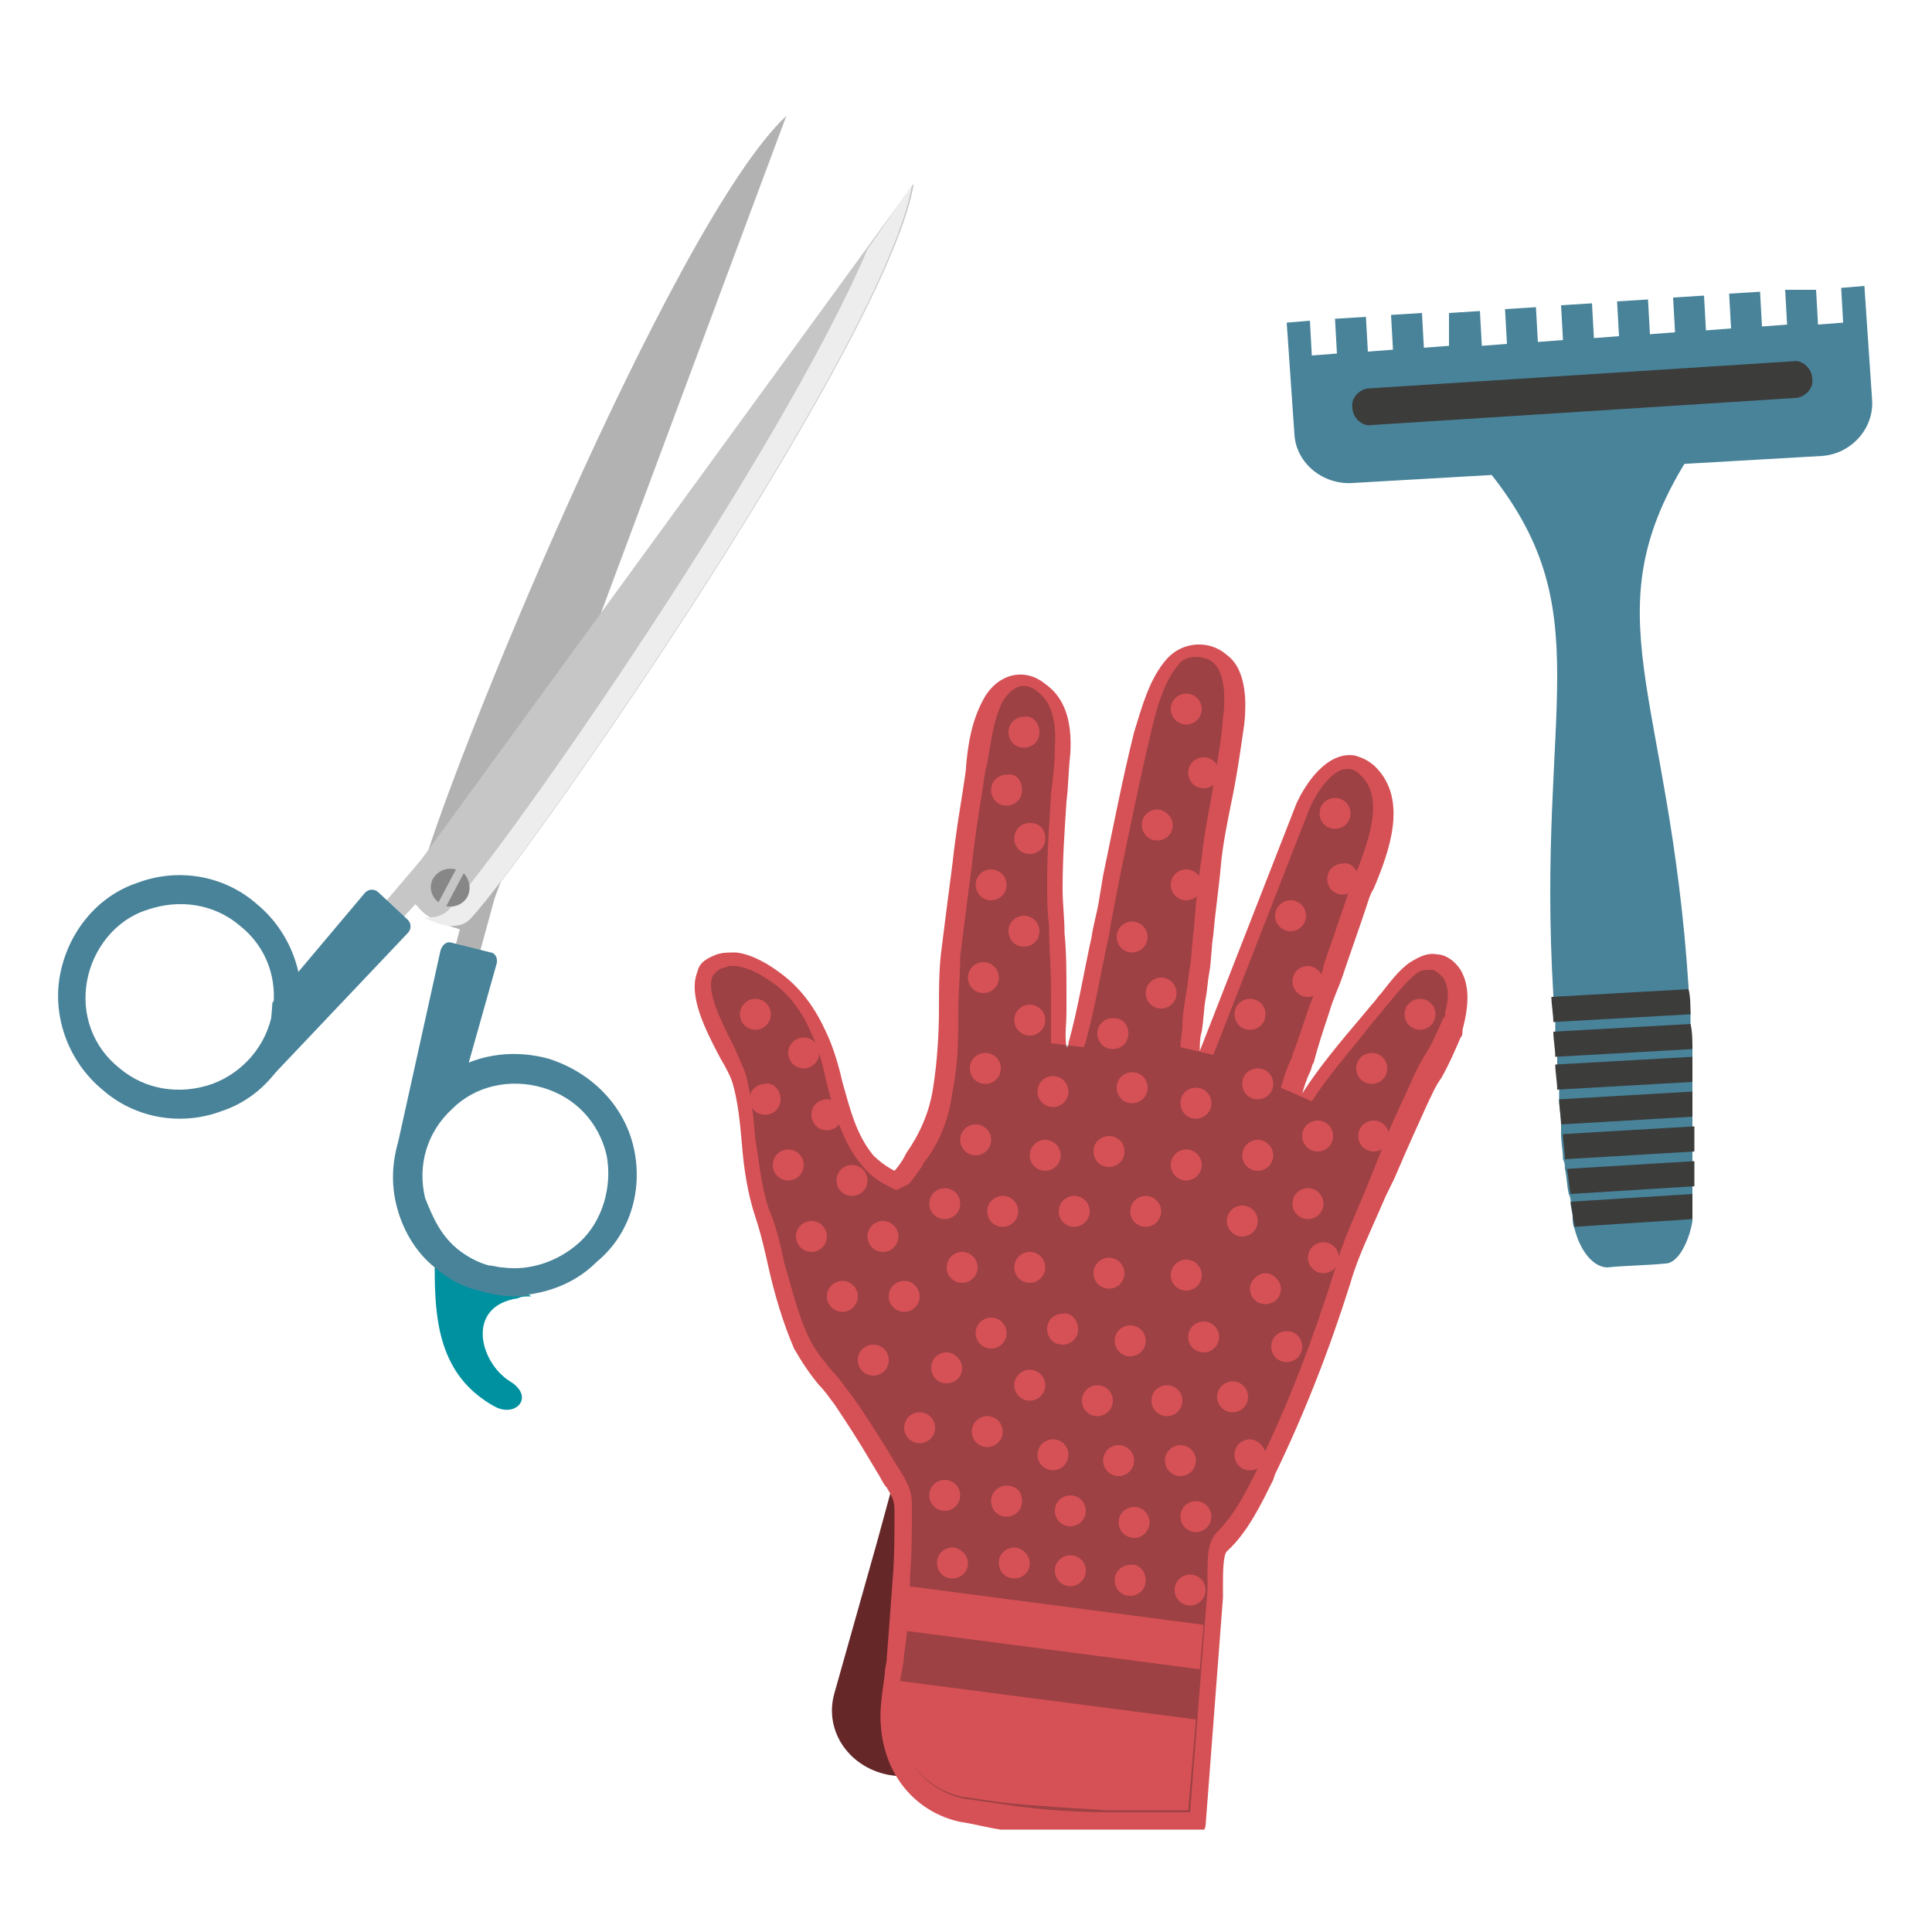 <?xml version="1.0" encoding="UTF-8"?> <svg xmlns="http://www.w3.org/2000/svg" width="100" height="100" viewBox="0 0 100 100" fill="none"> <g clip-path="url(#clip0_708_1789)"> <path d="M61.9 94.1L51.2 92.6L47.1 92L46.2 91.9C44 91.6 42.6 89.6 43.2 87.6L45.4 79.8L46 77.6L46.3 76.5L46.6 75.3L48.1 75.4H48.6L61 76.7L61.1 79.3L61.2 81.6L61.8 92.3V92.7L61.9 94.1Z" fill="#662729"></path> <path d="M75.6 50.2C75.2 49.6 74.7 49.4 74.4 49.4C73.9 49.3 73.5 49.5 73 49.8C72.4 50.2 71.9 50.9 71.5 51.4C71.3 51.6 71.2 51.8 71 52L70.5 52.6C69.4 53.9 68.3 55.2 67.4 56.6C67.5 56.3 67.6 55.9 67.8 55.5C67.9 55.3 67.9 55.1 68 55C68.2 54.2 68.5 53.3 68.8 52.4C69 51.7 69.3 51.1 69.5 50.5C69.9 49.3 70.3 48.2 70.7 47C70.8 46.7 70.9 46.3 71.1 46C71.9 44.1 72.9 41.4 71.2 39.7C70.9 39.4 70.5 39.2 70.1 39.1C68.7 38.9 67.6 40.5 67.1 41.6L62.1 54.4C62.1 54.1 62.1 53.7 62.2 53.4C62.3 52.8 62.3 52.3 62.4 51.7C62.5 51.2 62.5 50.8 62.6 50.3C62.7 49.7 62.7 49 62.8 48.4C62.9 47.2 63.1 45.9 63.2 44.7C63.3 43.7 63.5 42.7 63.7 41.7C64 40.3 64.2 38.9 64.4 37.5C64.5 36.6 64.6 34.7 63.5 33.9C62.6 33.1 61.2 33.2 60.4 34.1C59.5 35.1 59.1 36.6 58.7 37.9C58.1 40.3 57.6 42.9 57.1 45.3L56.9 46.5C56.8 47.2 56.6 47.8 56.5 48.5C56.1 50.3 55.8 52.2 55.3 54C55.3 54.1 55.3 54.2 55.2 54.2C55.1 53.6 55.2 53 55.2 52.4C55.2 52.1 55.2 51.8 55.2 51.5C55.2 50.4 55.2 49.3 55.1 48.3C55.1 47.5 55 46.8 55 46C55 44.5 55.1 43 55.2 41.5C55.3 40.7 55.3 39.9 55.4 39C55.5 37.3 55.1 36.1 54.1 35.4C53 34.5 51.6 34.9 50.9 36.2C50.3 37.3 50.1 38.5 50 39.7V39.8C49.8 41.3 49.5 42.8 49.3 44.7C49.1 46.2 48.9 47.8 48.7 49.4C48.6 50.3 48.6 51.3 48.6 52.2C48.6 53.6 48.5 55 48.3 56.3C48.1 57.6 47.6 58.7 46.9 59.7L46.8 59.9C46.7 60.1 46.4 60.5 46.3 60.6C45.9 60.4 45.5 60.1 45.2 59.8C44.3 58.7 44 57.4 43.6 56C43.4 55.1 43.1 54.1 42.7 53.3C42.1 52 41.3 51 40.3 50.3C39.9 50 39 49.4 38.1 49.3C37.7 49.3 37.4 49.3 37.1 49.4C36.6 49.6 36.2 49.8 36.1 50.3C35.6 51.5 36.5 53.3 37.3 54.8C37.6 55.3 37.8 55.7 37.9 56C38.2 57 38.3 58.1 38.4 59.2C38.5 60.5 38.7 61.8 39.1 63C39.4 63.9 39.6 64.8 39.8 65.7C40.1 67 40.5 68.4 41.1 69.8C41.5 70.5 41.9 71.1 42.4 71.7C42.7 72 42.9 72.3 43.2 72.7C43.8 73.6 44.4 74.5 45.1 75.7L45.4 76.2C45.6 76.5 45.7 76.8 45.9 77C46.2 77.5 46.3 77.7 46.3 78.2C46.3 79.4 46.3 80.6 46.2 81.8C46.1 83.2 46 84.5 45.9 85.8C45.9 86.1 45.8 86.3 45.8 86.6C45.7 87.5 45.5 88.4 45.6 89.4C45.8 91.9 47.4 93.8 49.7 94.3C50.4 94.4 51.1 94.6 51.8 94.7C53.8 95 55.7 95 57.3 95.1C58.7 95.1 59.9 95.1 61 95.1H61.1C61.6 95.1 62.3 95.1 62.4 94.5L63.3 82.7C63.3 82.5 63.3 82.3 63.3 82C63.3 81.5 63.3 80.5 63.5 80.3C64.6 79.3 65.3 77.8 65.9 76.6L66 76.3C67.5 73.2 68.8 69.9 69.9 66.4C70.3 65 71 63.6 71.6 62.2C71.8 61.7 72.1 61.2 72.3 60.7C72.9 59.3 73.4 58.2 73.9 57.1C74.1 56.7 74.3 56.2 74.6 55.8C75 55.1 75.3 54.4 75.6 53.7C75.7 53.6 75.7 53.5 75.7 53.3C76.1 51.8 76 50.9 75.6 50.2Z" fill="#D65156"></path> <path opacity="0.3" d="M58.8 93.8C58.3 93.8 57.9 93.8 57.4 93.8C55.9 93.8 53.9 93.7 52 93.4C51.3 93.3 50.6 93.2 49.9 93.1C48 92.7 46.7 91.2 46.5 89C46.4 88.1 46.5 87.3 46.7 86.4C46.7 86.4 46.8 85.8 46.8 85.6C47 84.3 47.1 82.9 47.1 81.6C47.2 80.4 47.2 79.2 47.2 78C47.2 77.3 47.1 77 46.7 76.3C46.5 76 45.9 75 45.9 75C45.2 73.9 44.6 72.9 43.9 72C43.6 71.6 43.4 71.3 43.1 71C42.6 70.4 42.2 69.9 41.9 69.3C41.3 68.1 41 66.7 40.6 65.4C40.4 64.5 40.2 63.5 39.8 62.6C39.4 61.4 39.3 60.2 39.1 59C39 57.8 38.9 56.8 38.6 55.6C38.5 55.3 38.3 54.9 38 54.2C37.4 53 36.5 51.3 36.9 50.5C37 50.4 37.1 50.2 37.4 50.1C37.5 50.1 37.7 50 37.8 50C37.9 50 38 50 38.1 50C38.9 50.1 39.6 50.6 39.9 50.8C40.8 51.4 41.5 52.3 42 53.5C42.4 54.3 42.6 55.2 42.8 56.1C43.2 57.6 43.6 59.1 44.6 60.3C45 60.8 45.4 61.1 46 61.4L46.4 61.6L46.8 61.4C47.1 61.3 47.2 61.1 47.7 60.4L47.8 60.2C48.6 59.2 49.1 58 49.3 56.5C49.6 55.1 49.6 53.7 49.6 52.3C49.6 51.4 49.7 50.4 49.7 49.5C49.9 47.9 50.1 46.3 50.3 44.8C50.5 42.9 50.8 41.3 51 39.9L51.1 39.5C51.3 38.4 51.4 37.3 51.9 36.3C52.2 35.8 52.6 35.5 53 35.5C53.2 35.5 53.5 35.6 53.7 35.8C54.4 36.3 54.7 37.3 54.6 38.7C54.6 39.5 54.5 40.3 54.4 41.1V41.2C54.3 42.7 54.2 44.2 54.2 45.7C54.2 46.4 54.2 47.2 54.3 47.9V48C54.3 49 54.4 50.1 54.4 51.2C54.4 51.5 54.4 51.8 54.4 52.1C54.4 52.7 54.4 53.4 54.4 54L56.1 54.2C56.1 54.1 56.2 54 56.2 53.9C56.7 52.1 57 50.2 57.4 48.4C57.5 47.7 58 45.2 58 45.2C58.5 42.8 59 40.3 59.6 37.8C59.9 36.5 60.3 35.2 61 34.4C61.2 34.1 61.6 34 61.9 34C62.2 34 62.6 34.1 62.8 34.3C63.5 34.9 63.4 36.5 63.3 37.2C63.2 38.6 62.9 39.9 62.7 41.3C62.5 42.3 62.3 43.4 62.2 44.4C62 45.6 61.9 46.8 61.8 48V48.1C61.7 48.7 61.7 49.4 61.6 50C61.5 50.5 61.5 50.9 61.4 51.4C61.3 52 61.2 52.6 61.2 53.1C61.2 53.5 61.1 53.8 61.1 54.2L62.8 54.6L67.8 41.8C68.2 40.9 69 39.8 69.7 39.8H69.8C70 39.8 70.2 39.9 70.4 40.1C71.6 41.2 71 43.2 70.1 45.4C69.9 45.8 69.8 46.2 69.7 46.5C69.3 47.7 68.9 48.8 68.5 50V50.1C68.3 50.7 68.1 51.3 67.8 52C67.5 52.9 67.2 53.8 66.9 54.6C66.9 54.7 66.8 54.9 66.7 55.1C66.5 55.6 66.4 56 66.3 56.3L67.9 57C68.8 55.6 69.9 54.4 70.9 53.1L71.4 52.5C71.6 52.3 71.7 52.1 71.9 51.9C72.4 51.3 72.8 50.8 73.3 50.4C73.5 50.2 73.8 50.2 74 50.2H74.1C74.3 50.2 74.5 50.4 74.7 50.6C75 51.1 75 51.7 74.8 52.4V52.5V52.6L74.7 52.7C74.4 53.4 74.1 54.1 73.7 54.7C73.4 55.2 73.2 55.6 73 56.1C72.5 57.2 71.9 58.4 71.4 59.8C71.2 60.3 71 60.8 70.8 61.3C70.2 62.8 69.5 64.2 69.1 65.7C68 69.2 66.8 72.4 65.3 75.5L65.2 75.8C64.6 77 64 78.3 63 79.3C62.5 79.8 62.5 80.6 62.5 81.7C62.5 81.9 62.5 82.2 62.5 82.3L61.6 93.8C61.5 93.8 61.3 93.8 61.2 93.8C61.1 93.8 61.1 93.8 61 93.8C60.2 93.8 59.5 93.8 58.8 93.8Z" fill="#1D1D1B"></path> <path d="M62.1 86.4L62.3 84.1L47 82.1C47 82.9 46.9 83.7 46.8 84.4L62.1 86.4Z" fill="#D65156"></path> <path d="M46.5 87C46.4 87.6 46.4 88.3 46.4 88.9C46.6 91 47.9 92.6 49.8 93C50.5 93.1 51.2 93.2 51.9 93.3C53.8 93.5 55.8 93.6 57.3 93.7C58.6 93.7 59.8 93.7 60.9 93.7C60.9 93.7 61 93.7 61.1 93.7C61.2 93.7 61.4 93.7 61.5 93.7L61.9 89L46.5 87Z" fill="#D65156"></path> <path d="M39.1 53.3C39.542 53.3 39.9 52.942 39.9 52.5C39.9 52.058 39.542 51.7 39.1 51.7C38.658 51.7 38.3 52.058 38.3 52.5C38.3 52.942 38.658 53.3 39.1 53.3Z" fill="#D65156"></path> <path d="M40.4 56.9C40.4 57.4 40 57.7 39.6 57.7C39.1 57.7 38.8 57.3 38.8 56.9C38.8 56.4 39.2 56.1 39.6 56.1C40 56 40.4 56.4 40.4 56.9Z" fill="#D65156"></path> <path d="M41.6 55.3C42.042 55.3 42.4 54.942 42.4 54.5C42.4 54.058 42.042 53.7 41.6 53.7C41.158 53.7 40.8 54.058 40.8 54.5C40.8 54.942 41.158 55.3 41.6 55.3Z" fill="#D65156"></path> <path d="M43.6 57.7C43.6 58.2 43.2 58.5 42.8 58.5C42.3 58.5 42 58.1 42 57.7C42 57.2 42.4 56.9 42.8 56.9C43.3 56.9 43.6 57.2 43.6 57.7Z" fill="#D65156"></path> <path d="M40.8 61.1C41.242 61.1 41.6 60.742 41.6 60.3C41.6 59.858 41.242 59.5 40.8 59.5C40.358 59.5 40 59.858 40 60.3C40 60.742 40.358 61.1 40.8 61.1Z" fill="#D65156"></path> <path d="M44.1 61.9C44.542 61.9 44.9 61.542 44.9 61.1C44.9 60.658 44.542 60.3 44.1 60.3C43.658 60.3 43.3 60.658 43.3 61.1C43.3 61.542 43.658 61.9 44.1 61.9Z" fill="#D65156"></path> <path d="M42 64.8C42.442 64.8 42.8 64.442 42.8 64C42.8 63.558 42.442 63.2 42 63.2C41.558 63.2 41.2 63.558 41.2 64C41.2 64.442 41.558 64.8 42 64.8Z" fill="#D65156"></path> <path d="M45.7 64.8C46.142 64.8 46.5 64.442 46.5 64C46.5 63.558 46.142 63.2 45.7 63.2C45.258 63.2 44.9 63.558 44.9 64C44.9 64.442 45.258 64.8 45.7 64.8Z" fill="#D65156"></path> <path d="M47.6 74.7C48.042 74.7 48.4 74.342 48.4 73.9C48.4 73.458 48.042 73.1 47.6 73.1C47.158 73.1 46.8 73.458 46.8 73.9C46.8 74.342 47.158 74.7 47.6 74.7Z" fill="#D65156"></path> <path d="M48.9 78.2C49.342 78.2 49.7 77.842 49.7 77.4C49.7 76.958 49.342 76.6 48.9 76.6C48.458 76.6 48.1 76.958 48.1 77.4C48.1 77.842 48.458 78.2 48.9 78.2Z" fill="#D65156"></path> <path d="M50.1 80.9C50.1 81.4 49.7 81.7 49.3 81.7C48.8 81.7 48.5 81.3 48.5 80.9C48.5 80.4 48.9 80.1 49.3 80.1C49.7 80.1 50.1 80.5 50.1 80.9Z" fill="#D65156"></path> <path d="M46 70.4C46 70.9 45.6 71.2 45.2 71.2C44.7 71.2 44.4 70.8 44.4 70.4C44.4 69.9 44.8 69.6 45.2 69.6C45.6 69.6 46 69.9 46 70.4Z" fill="#D65156"></path> <path d="M46.8 67.9C47.242 67.9 47.6 67.542 47.6 67.1C47.6 66.658 47.242 66.3 46.8 66.3C46.358 66.3 46 66.658 46 67.1C46 67.542 46.358 67.9 46.8 67.9Z" fill="#D65156"></path> <path d="M49.8 66.4C50.242 66.4 50.6 66.042 50.6 65.6C50.6 65.158 50.242 64.8 49.8 64.8C49.358 64.8 49 65.158 49 65.6C49 66.042 49.358 66.4 49.8 66.4Z" fill="#D65156"></path> <path d="M48.9 63.1C49.342 63.1 49.7 62.742 49.7 62.3C49.7 61.858 49.342 61.5 48.9 61.5C48.458 61.5 48.1 61.858 48.1 62.3C48.1 62.742 48.458 63.1 48.9 63.1Z" fill="#D65156"></path> <path d="M50.5 59.8C50.942 59.8 51.3 59.442 51.3 59C51.3 58.558 50.942 58.2 50.5 58.2C50.058 58.2 49.7 58.558 49.7 59C49.7 59.442 50.058 59.8 50.5 59.8Z" fill="#D65156"></path> <path d="M54.5 57.3C54.942 57.3 55.3 56.942 55.3 56.5C55.3 56.058 54.942 55.7 54.5 55.7C54.058 55.7 53.7 56.058 53.7 56.5C53.7 56.942 54.058 57.3 54.5 57.3Z" fill="#D65156"></path> <path d="M51.8 55.3C51.8 55.8 51.4 56.1 51 56.1C50.5 56.1 50.2 55.7 50.2 55.3C50.2 54.8 50.6 54.5 51 54.5C51.4 54.5 51.8 54.8 51.8 55.3Z" fill="#D65156"></path> <path d="M53.3 53.6C53.742 53.6 54.1 53.242 54.1 52.8C54.1 52.358 53.742 52 53.3 52C52.858 52 52.5 52.358 52.5 52.8C52.5 53.242 52.858 53.6 53.3 53.6Z" fill="#D65156"></path> <path d="M50.9 51.4C51.342 51.4 51.7 51.042 51.7 50.6C51.7 50.158 51.342 49.8 50.9 49.8C50.458 49.8 50.1 50.158 50.1 50.6C50.1 51.042 50.458 51.4 50.9 51.4Z" fill="#D65156"></path> <path d="M53.8 48.2C53.8 48.7 53.4 49 53 49C52.5 49 52.2 48.6 52.2 48.2C52.2 47.7 52.6 47.4 53 47.4C53.4 47.4 53.8 47.7 53.8 48.2Z" fill="#D65156"></path> <path d="M51.3 46.6C51.742 46.6 52.1 46.242 52.1 45.8C52.1 45.358 51.742 45 51.3 45C50.858 45 50.5 45.358 50.5 45.8C50.5 46.242 50.858 46.6 51.3 46.6Z" fill="#D65156"></path> <path d="M54.1 43.4C54.1 43.9 53.7 44.2 53.3 44.2C52.8 44.2 52.5 43.8 52.5 43.4C52.5 42.9 52.9 42.6 53.3 42.6C53.8 42.6 54.1 42.9 54.1 43.4Z" fill="#D65156"></path> <path d="M52.9 40.9C52.9 41.4 52.5 41.7 52.1 41.7C51.6 41.7 51.3 41.3 51.3 40.9C51.3 40.4 51.7 40.1 52.1 40.1C52.6 40 52.9 40.4 52.9 40.9Z" fill="#D65156"></path> <path d="M53.8 37.9C53.8 38.4 53.4 38.7 53 38.7C52.5 38.7 52.2 38.3 52.2 37.9C52.2 37.4 52.6 37.1 53 37.1C53.4 37 53.8 37.4 53.8 37.9Z" fill="#D65156"></path> <path d="M49.8 70.8C49.8 71.3 49.4 71.6 49 71.6C48.5 71.6 48.2 71.2 48.2 70.8C48.2 70.3 48.6 70 49 70C49.4 70 49.8 70.4 49.8 70.8Z" fill="#D65156"></path> <path d="M51.3 69.8C51.742 69.8 52.1 69.442 52.1 69C52.1 68.558 51.742 68.2 51.3 68.2C50.858 68.2 50.5 68.558 50.5 69C50.5 69.442 50.858 69.8 51.3 69.8Z" fill="#D65156"></path> <path d="M51.1 74.9C51.542 74.9 51.9 74.542 51.9 74.1C51.9 73.658 51.542 73.3 51.1 73.3C50.658 73.3 50.3 73.658 50.3 74.1C50.3 74.542 50.658 74.9 51.1 74.9Z" fill="#D65156"></path> <path d="M53.3 72.5C53.742 72.5 54.1 72.142 54.1 71.7C54.1 71.258 53.742 70.9 53.3 70.9C52.858 70.9 52.5 71.258 52.5 71.7C52.5 72.142 52.858 72.5 53.3 72.5Z" fill="#D65156"></path> <path d="M52.9 77.7C52.9 78.2 52.5 78.5 52.1 78.5C51.6 78.5 51.3 78.1 51.3 77.7C51.3 77.2 51.7 76.9 52.1 76.9C52.6 76.9 52.9 77.2 52.9 77.7Z" fill="#D65156"></path> <path d="M54.5 76.1C54.942 76.1 55.3 75.742 55.3 75.3C55.3 74.858 54.942 74.5 54.5 74.5C54.058 74.5 53.7 74.858 53.7 75.3C53.7 75.742 54.058 76.1 54.5 76.1Z" fill="#D65156"></path> <path d="M57.9 76.4C58.342 76.4 58.7 76.042 58.7 75.6C58.7 75.158 58.342 74.8 57.9 74.8C57.458 74.8 57.1 75.158 57.1 75.6C57.1 76.042 57.458 76.4 57.9 76.4Z" fill="#D65156"></path> <path d="M56.8 73.3C57.242 73.3 57.6 72.942 57.6 72.5C57.6 72.058 57.242 71.7 56.8 71.7C56.358 71.7 56 72.058 56 72.5C56 72.942 56.358 73.3 56.8 73.3Z" fill="#D65156"></path> <path d="M55.8 68.8C55.8 69.3 55.4 69.6 55 69.6C54.5 69.6 54.2 69.2 54.2 68.8C54.2 68.3 54.6 68 55 68C55.4 67.9 55.8 68.3 55.8 68.8Z" fill="#D65156"></path> <path d="M57.4 66.7C57.842 66.7 58.2 66.342 58.2 65.9C58.2 65.458 57.842 65.1 57.4 65.1C56.958 65.1 56.6 65.458 56.6 65.9C56.6 66.342 56.958 66.7 57.4 66.7Z" fill="#D65156"></path> <path d="M55.6 63.5C56.042 63.5 56.4 63.142 56.4 62.7C56.4 62.258 56.042 61.9 55.6 61.9C55.158 61.9 54.8 62.258 54.8 62.7C54.8 63.142 55.158 63.5 55.6 63.5Z" fill="#D65156"></path> <path d="M58.2 59.6C58.2 60.1 57.8 60.4 57.4 60.4C56.9 60.4 56.6 60 56.6 59.6C56.6 59.1 57 58.8 57.4 58.8C57.8 58.8 58.2 59.1 58.2 59.6Z" fill="#D65156"></path> <path d="M62.7 57.1C62.7 57.6 62.3 57.9 61.9 57.9C61.4 57.9 61.1 57.5 61.1 57.1C61.1 56.6 61.5 56.3 61.9 56.3C62.4 56.3 62.7 56.7 62.7 57.1Z" fill="#D65156"></path> <path d="M58.4 53.5C58.4 54 58 54.3 57.6 54.3C57.1 54.3 56.8 53.9 56.8 53.5C56.8 53 57.2 52.7 57.6 52.7C58.1 52.7 58.4 53 58.4 53.5Z" fill="#D65156"></path> <path d="M60.1 52.2C60.542 52.2 60.9 51.842 60.9 51.4C60.9 50.958 60.542 50.6 60.1 50.6C59.658 50.6 59.3 50.958 59.3 51.4C59.3 51.842 59.658 52.2 60.1 52.2Z" fill="#D65156"></path> <path d="M58.6 49.3C59.042 49.3 59.4 48.942 59.4 48.5C59.4 48.058 59.042 47.7 58.6 47.7C58.158 47.7 57.8 48.058 57.8 48.5C57.8 48.942 58.158 49.3 58.6 49.3Z" fill="#D65156"></path> <path d="M61.4 46.6C61.842 46.6 62.2 46.242 62.2 45.8C62.2 45.358 61.842 45 61.4 45C60.958 45 60.6 45.358 60.6 45.8C60.6 46.242 60.958 46.6 61.4 46.6Z" fill="#D65156"></path> <path d="M60.7 42.7C60.7 43.2 60.3 43.5 59.9 43.5C59.4 43.5 59.1 43.1 59.1 42.7C59.1 42.2 59.5 41.9 59.9 41.9C60.3 41.9 60.7 42.3 60.7 42.7Z" fill="#D65156"></path> <path d="M62.3 40.8C62.742 40.8 63.1 40.442 63.1 40C63.1 39.558 62.742 39.2 62.3 39.2C61.858 39.2 61.5 39.558 61.5 40C61.5 40.442 61.858 40.8 62.3 40.8Z" fill="#D65156"></path> <path d="M61.4 37.5C61.842 37.5 62.2 37.142 62.2 36.7C62.2 36.258 61.842 35.9 61.4 35.9C60.958 35.9 60.6 36.258 60.6 36.7C60.6 37.142 60.958 37.5 61.4 37.5Z" fill="#D65156"></path> <path d="M59.4 56.3C59.4 56.8 59 57.1 58.6 57.1C58.1 57.1 57.8 56.7 57.8 56.3C57.8 55.8 58.2 55.5 58.6 55.5C59.1 55.5 59.4 55.9 59.4 56.3Z" fill="#D65156"></path> <path d="M54.1 60.6C54.542 60.6 54.9 60.242 54.9 59.8C54.9 59.358 54.542 59 54.1 59C53.658 59 53.3 59.358 53.3 59.8C53.3 60.242 53.658 60.6 54.1 60.6Z" fill="#D65156"></path> <path d="M51.9 63.5C52.342 63.5 52.7 63.142 52.7 62.7C52.7 62.258 52.342 61.9 51.9 61.9C51.458 61.9 51.1 62.258 51.1 62.7C51.1 63.142 51.458 63.5 51.9 63.5Z" fill="#D65156"></path> <path d="M61.1 76.4C61.542 76.4 61.9 76.042 61.9 75.6C61.9 75.158 61.542 74.8 61.1 74.8C60.658 74.8 60.3 75.158 60.3 75.6C60.3 76.042 60.658 76.4 61.1 76.4Z" fill="#D65156"></path> <path d="M63.8 73.1C64.242 73.1 64.6 72.742 64.6 72.3C64.6 71.858 64.242 71.5 63.8 71.5C63.358 71.5 63 71.858 63 72.3C63 72.742 63.358 73.1 63.8 73.1Z" fill="#D65156"></path> <path d="M62.3 70C62.742 70 63.1 69.642 63.1 69.2C63.1 68.758 62.742 68.4 62.3 68.4C61.858 68.4 61.5 68.758 61.5 69.2C61.5 69.642 61.858 70 62.3 70Z" fill="#D65156"></path> <path d="M68.5 65.9C68.942 65.9 69.3 65.542 69.3 65.1C69.3 64.658 68.942 64.3 68.5 64.3C68.058 64.3 67.7 64.658 67.7 65.1C67.7 65.542 68.058 65.9 68.5 65.9Z" fill="#D65156"></path> <path d="M67.7 63.1C68.142 63.1 68.5 62.742 68.5 62.3C68.5 61.858 68.142 61.5 67.7 61.5C67.258 61.5 66.9 61.858 66.9 62.3C66.9 62.742 67.258 63.1 67.7 63.1Z" fill="#D65156"></path> <path d="M64.3 64C64.742 64 65.1 63.642 65.1 63.2C65.1 62.758 64.742 62.4 64.3 62.4C63.858 62.4 63.5 62.758 63.5 63.2C63.5 63.642 63.858 64 64.3 64Z" fill="#D65156"></path> <path d="M67.4 69.7C67.4 70.2 67 70.5 66.6 70.5C66.1 70.5 65.8 70.1 65.8 69.7C65.8 69.2 66.2 68.9 66.6 68.9C67.1 68.9 67.4 69.3 67.4 69.7Z" fill="#D65156"></path> <path d="M60.4 73.3C60.842 73.3 61.2 72.942 61.2 72.5C61.2 72.058 60.842 71.7 60.4 71.7C59.958 71.7 59.6 72.058 59.6 72.5C59.6 72.942 59.958 73.3 60.4 73.3Z" fill="#D65156"></path> <path d="M59.3 69.4C59.3 69.9 58.9 70.2 58.5 70.2C58 70.2 57.7 69.8 57.7 69.4C57.7 68.9 58.1 68.6 58.5 68.6C58.9 68.6 59.3 68.9 59.3 69.4Z" fill="#D65156"></path> <path d="M61.4 66.8C61.842 66.8 62.2 66.442 62.2 66C62.2 65.558 61.842 65.2 61.4 65.2C60.958 65.2 60.6 65.558 60.6 66C60.6 66.442 60.958 66.8 61.4 66.8Z" fill="#D65156"></path> <path d="M59.3 63.5C59.742 63.5 60.1 63.142 60.1 62.7C60.1 62.258 59.742 61.9 59.3 61.9C58.858 61.9 58.5 62.258 58.5 62.7C58.5 63.142 58.858 63.5 59.3 63.5Z" fill="#D65156"></path> <path d="M61.4 61.1C61.842 61.1 62.2 60.742 62.2 60.3C62.2 59.858 61.842 59.5 61.4 59.5C60.958 59.5 60.6 59.858 60.6 60.3C60.6 60.742 60.958 61.1 61.4 61.1Z" fill="#D65156"></path> <path d="M65.1 60.6C65.542 60.6 65.9 60.242 65.9 59.8C65.9 59.358 65.542 59 65.1 59C64.658 59 64.3 59.358 64.3 59.8C64.3 60.242 64.658 60.6 65.1 60.6Z" fill="#D65156"></path> <path d="M68.2 59.6C68.642 59.6 69 59.242 69 58.8C69 58.358 68.642 58 68.2 58C67.758 58 67.4 58.358 67.4 58.8C67.4 59.242 67.758 59.6 68.2 59.6Z" fill="#D65156"></path> <path d="M65.9 56.1C65.9 56.6 65.5 56.9 65.1 56.9C64.6 56.9 64.3 56.5 64.3 56.1C64.3 55.6 64.7 55.3 65.1 55.3C65.6 55.3 65.9 55.7 65.9 56.1Z" fill="#D65156"></path> <path d="M65.5 52.5C65.5 53 65.1 53.3 64.7 53.3C64.2 53.3 63.9 52.9 63.9 52.5C63.9 52 64.3 51.7 64.7 51.7C65.1 51.7 65.5 52 65.5 52.5Z" fill="#D65156"></path> <path d="M68.5 50.8C68.5 51.3 68.1 51.6 67.7 51.6C67.2 51.6 66.9 51.2 66.9 50.8C66.9 50.3 67.3 50 67.7 50C68.1 50 68.5 50.4 68.5 50.8Z" fill="#D65156"></path> <path d="M66.8 48.2C67.242 48.2 67.6 47.842 67.6 47.4C67.6 46.958 67.242 46.6 66.8 46.6C66.358 46.6 66 46.958 66 47.4C66 47.842 66.358 48.2 66.8 48.2Z" fill="#D65156"></path> <path d="M70.3 45.5C70.3 46 69.9 46.3 69.5 46.3C69 46.3 68.7 45.9 68.7 45.5C68.7 45 69.1 44.7 69.5 44.7C69.9 44.6 70.3 45 70.3 45.5Z" fill="#D65156"></path> <path d="M69.1 42.9C69.542 42.9 69.9 42.542 69.9 42.1C69.9 41.658 69.542 41.3 69.1 41.3C68.658 41.3 68.3 41.658 68.3 42.1C68.3 42.542 68.658 42.9 69.1 42.9Z" fill="#D65156"></path> <path d="M71.8 55.3C71.8 55.8 71.4 56.1 71 56.1C70.5 56.1 70.2 55.7 70.2 55.3C70.2 54.8 70.6 54.5 71 54.5C71.4 54.5 71.8 54.8 71.8 55.3Z" fill="#D65156"></path> <path d="M73.5 53.3C73.942 53.3 74.3 52.942 74.3 52.5C74.3 52.058 73.942 51.7 73.5 51.7C73.058 51.7 72.7 52.058 72.7 52.5C72.7 52.942 73.058 53.3 73.5 53.3Z" fill="#D65156"></path> <path d="M71.1 59.6C71.542 59.6 71.9 59.242 71.9 58.8C71.9 58.358 71.542 58 71.1 58C70.658 58 70.3 58.358 70.3 58.8C70.3 59.242 70.658 59.6 71.1 59.6Z" fill="#D65156"></path> <path d="M66.3 66.7C66.3 67.2 65.9 67.5 65.5 67.5C65 67.5 64.7 67.1 64.7 66.7C64.7 66.3 65.1 65.9 65.5 65.9C65.9 65.9 66.3 66.3 66.3 66.7Z" fill="#D65156"></path> <path d="M53.3 66.4C53.742 66.4 54.1 66.042 54.1 65.6C54.1 65.158 53.742 64.8 53.3 64.8C52.858 64.8 52.5 65.158 52.5 65.6C52.5 66.042 52.858 66.4 53.3 66.4Z" fill="#D65156"></path> <path d="M65.5 75.3C65.5 75.8 65.1 76.1 64.7 76.1C64.2 76.1 63.9 75.7 63.9 75.3C63.9 74.8 64.3 74.5 64.7 74.5C65.1 74.5 65.5 74.9 65.5 75.3Z" fill="#D65156"></path> <path d="M55.4 82.1C55.842 82.1 56.2 81.742 56.2 81.3C56.2 80.858 55.842 80.5 55.4 80.5C54.958 80.5 54.6 80.858 54.6 81.3C54.6 81.742 54.958 82.1 55.4 82.1Z" fill="#D65156"></path> <path d="M59.3 81.8C59.3 82.3 58.9 82.6 58.5 82.6C58 82.6 57.7 82.2 57.7 81.8C57.7 81.3 58.1 81 58.5 81C58.9 80.9 59.3 81.3 59.3 81.8Z" fill="#D65156"></path> <path d="M61.6 83.1C62.042 83.1 62.4 82.742 62.4 82.3C62.4 81.858 62.042 81.5 61.6 81.5C61.158 81.5 60.8 81.858 60.8 82.3C60.8 82.742 61.158 83.1 61.6 83.1Z" fill="#D65156"></path> <path d="M55.4 79C55.842 79 56.2 78.642 56.2 78.2C56.2 77.758 55.842 77.4 55.4 77.4C54.958 77.4 54.6 77.758 54.6 78.2C54.6 78.642 54.958 79 55.4 79Z" fill="#D65156"></path> <path d="M58.7 79.6C59.142 79.6 59.5 79.242 59.5 78.8C59.5 78.358 59.142 78 58.7 78C58.258 78 57.9 78.358 57.9 78.8C57.9 79.242 58.258 79.6 58.7 79.6Z" fill="#D65156"></path> <path d="M61.9 79.3C62.342 79.3 62.7 78.942 62.7 78.5C62.7 78.058 62.342 77.7 61.9 77.7C61.458 77.7 61.1 78.058 61.1 78.5C61.1 78.942 61.458 79.3 61.9 79.3Z" fill="#D65156"></path> <path d="M53.3 80.9C53.3 81.4 52.9 81.7 52.5 81.7C52 81.7 51.7 81.3 51.7 80.9C51.7 80.4 52.1 80.1 52.5 80.1C52.9 80.1 53.3 80.5 53.3 80.9Z" fill="#D65156"></path> <path d="M43.6 67.9C44.042 67.9 44.4 67.542 44.4 67.1C44.4 66.658 44.042 66.3 43.6 66.3C43.158 66.3 42.8 66.658 42.8 67.1C42.8 67.542 43.158 67.9 43.6 67.9Z" fill="#D65156"></path> <path d="M76.5 21.7L87.5 21C87.9 22.1 87.9 23.1 87.5 23.5C82.2 31.8 86.4 35.6 87.4 51.1C87.4 51.5 87.4 52 87.5 52.4C87.5 52.6 87.5 52.7 87.5 52.9C87.5 53.3 87.5 53.8 87.6 54.2C87.6 54.4 87.6 54.5 87.6 54.7C87.6 55.1 87.6 55.6 87.6 56C87.6 56.2 87.6 56.3 87.6 56.5C87.6 56.9 87.6 57.4 87.6 57.8C87.6 58 87.6 58.1 87.6 58.3C87.6 58.7 87.6 59.2 87.6 59.6C87.6 59.8 87.6 59.9 87.6 60.1C87.6 60.5 87.6 61 87.6 61.4C87.6 61.6 87.6 61.7 87.6 61.9C87.6 62.1 87.6 62.4 87.6 62.6C87.6 62.8 87.6 63 87.6 63.2C87.4 64.4 86.8 65.4 86.2 65.4C85.2 65.5 84.2 65.5 83.2 65.6C82.5 65.6 81.8 64.8 81.5 63.6C81.4 63.4 81.4 63.2 81.4 63C81.4 62.8 81.3 62.5 81.3 62.3C81.3 62.1 81.3 62 81.2 61.8C81.1 61.4 81.1 60.9 81 60.5C81 60.3 81 60.2 80.9 60C80.9 59.6 80.8 59.1 80.8 58.7C80.8 58.5 80.8 58.4 80.8 58.2C80.8 57.8 80.7 57.3 80.7 56.9C80.7 56.7 80.7 56.6 80.7 56.4C80.7 56 80.6 55.5 80.6 55.1C80.6 54.9 80.6 54.8 80.6 54.6C80.6 54.2 80.5 53.7 80.5 53.3V52.8C80.5 52.4 80.4 51.9 80.4 51.5C79.5 36.5 83 31.6 76.9 24.2C76.3 23.8 76.2 22.8 76.5 21.7Z" fill="#488399"></path> <path d="M81.3 62.2C81.3 62.4 81.4 62.7 81.4 62.9C81.4 63.1 81.5 63.3 81.5 63.5L87.6 63.1C87.6 62.9 87.6 62.7 87.6 62.5C87.6 62.3 87.6 62 87.6 61.8L81.3 62.2Z" fill="#3C3C3B"></path> <path d="M81.1 60.5C81.2 60.9 81.2 61.4 81.3 61.8L87.7 61.4C87.7 61 87.7 60.5 87.7 60.1L81.1 60.5Z" fill="#3C3C3B"></path> <path d="M80.9 58.7C80.9 59.1 81 59.6 81 60L87.7 59.6C87.7 59.2 87.7 58.7 87.7 58.3L80.9 58.7Z" fill="#3C3C3B"></path> <path d="M80.7 56.9C80.7 57.3 80.8 57.8 80.8 58.2L87.6 57.8C87.6 57.4 87.6 56.9 87.6 56.5L80.7 56.9Z" fill="#3C3C3B"></path> <path d="M80.5 55.1C80.5 55.5 80.6 56 80.6 56.4L87.6 56C87.6 55.6 87.6 55.1 87.6 54.7L80.5 55.1Z" fill="#3C3C3B"></path> <path d="M80.4 53.4C80.4 53.8 80.5 54.3 80.5 54.7L87.6 54.3C87.6 53.9 87.6 53.4 87.5 53L80.4 53.4Z" fill="#3C3C3B"></path> <path d="M80.3 51.6C80.3 52 80.4 52.5 80.4 52.9L87.5 52.5C87.5 52.1 87.5 51.6 87.4 51.2L80.3 51.6Z" fill="#3C3C3B"></path> <path d="M66.6 16.7L67.8 16.6L67.9 18.4L69.2 18.3L69.1 16.5L70.7 16.4L70.8 18.2L72.1 18.1L72 16.3L73.6 16.2L73.7 18L75 17.9V16.2L76.6 16.1L76.7 17.9L78 17.8L77.9 16L79.5 15.9L79.6 17.7L80.9 17.6L80.8 15.8L82.4 15.7L82.5 17.5L83.8 17.4L83.7 15.6L85.3 15.5L85.4 17.3L86.7 17.2L86.6 15.4L88.2 15.3L88.3 17.1L89.6 17L89.5 15.2L91.1 15.1L91.2 16.9L92.5 16.8L92.4 15H94L94.1 16.8L95.4 16.7L95.3 14.9L96.5 14.8L96.9 20.7C97 22.2 95.8 23.5 94.3 23.6L70 25C68.5 25.1 67.1 24 67 22.5L66.6 16.7Z" fill="#488399"></path> <path d="M71 22L92.9 20.6C93.4 20.6 93.9 20.1 93.8 19.6C93.8 19.1 93.3 18.6 92.8 18.7L70.9 20.1C70.4 20.1 69.9 20.6 70 21.1C70 21.6 70.5 22.1 71 22Z" fill="#3C3C3B"></path> <path d="M25.6 72.8C22.7 71.2 22.5 68.3 22.5 65.6C22.5 64.9 22.6 64.1 22.6 63.5C23.2 64.4 24.1 65.1 25.2 65.5C25.4 65.6 25.6 65.6 25.9 65.6C26.3 66.1 25.9 66.1 27.5 67.1C27.2 67.1 27 67.1 26.8 67.2C24.1 67.6 24.8 70.5 26.4 71.5C27.7 72.3 26.7 73.4 25.6 72.8Z" fill="#0091A1"></path> <path d="M24.2 51.6L25.6 46.5L40.7 6C34.8 11.5 22.9 40.6 21.7 45.6C21.4 46.7 21.9 47.4 23 47.8C23.4 48 23.5 48 23.8 48.1L23 51.2L24.2 51.6Z" fill="#B2B2B2"></path> <path d="M32.8 59.4C32.3 57.2 30.6 55.5 28.4 54.8C26.2 54.2 23.9 54.7 22.3 56.3C20.7 57.9 20 60.2 20.5 62.3C20.8 63.6 21.5 64.8 22.5 65.6C23.2 66.2 23.9 66.6 24.8 66.8C25.4 67 26.1 67.1 26.7 67.1C26.9 67.1 27.2 67.1 27.4 67C28.7 66.8 29.9 66.3 30.9 65.3C32.6 63.9 33.3 61.6 32.8 59.4ZM30 64.3C28.9 65.3 27.4 65.8 26 65.6C25.8 65.6 25.5 65.5 25.3 65.5C24.2 65.2 23.3 64.5 22.7 63.5C22.4 63 22.2 62.5 22 62C21.6 60.3 22.1 58.6 23.4 57.4C24.6 56.2 26.4 55.8 28.1 56.3C29.8 56.8 31 58.1 31.4 59.8C31.7 61.4 31.2 63.2 30 64.3Z" fill="#488399"></path> <path d="M25.4 49.3L23.4 48.8C23.1 48.7 22.9 48.9 22.8 49.2L20.5 59.6L23.7 57L25.7 49.9C25.8 49.6 25.6 49.3 25.4 49.3Z" fill="#488399"></path> <path d="M18.4 48.5L21.8 44.5L47.3 9.5C46 17.4 28 43.5 24.5 47.4C23.9 48.1 23 48 22.3 47.5C21.9 47.3 21.7 47 21.5 46.8L19.3 49.2L18.4 48.5Z" fill="#C6C6C6"></path> <path d="M7.1 45.7C9.2 44.9 11.6 45.3 13.3 46.8C15 48.2 15.9 50.5 15.5 52.7C15.1 54.9 13.6 56.8 11.5 57.5C9.4 58.3 7 57.9 5.3 56.4C3.6 55 2.7 52.7 3.1 50.5C3.5 48.3 5 46.4 7.1 45.7ZM4.5 50.8C4.2 52.5 4.8 54.2 6.2 55.3C7.5 56.4 9.3 56.7 11 56.1C12.6 55.5 13.8 54.1 14.1 52.4C14.4 50.7 13.8 49 12.4 47.9C11.1 46.8 9.3 46.5 7.6 47.1C6 47.6 4.8 49.1 4.5 50.8Z" fill="#488399"></path> <path d="M19.6 46.2L21.1 47.6C21.3 47.8 21.3 48.1 21.1 48.3L13.8 56L14.1 51.9L18.9 46.2C19.1 46 19.4 46 19.6 46.2Z" fill="#488399"></path> <path d="M44.9 12.9C40.5 23.3 26.4 43.6 23.3 47C23 47.4 22.5 47.5 22 47.5C22.1 47.6 22.1 47.6 22.2 47.6C23 48 23.9 48.1 24.4 47.5C27.9 43.6 45.9 17.5 47.2 9.6L44.9 12.9Z" fill="#EDEDED"></path> <path d="M24 45.2L23.1 46.9C23.5 47 24 46.8 24.2 46.4C24.4 46 24.3 45.5 24 45.2Z" fill="#878787"></path> <path d="M23.6 45C23.2 44.9 22.7 45 22.4 45.5C22.2 45.9 22.3 46.4 22.7 46.7L23.6 45Z" fill="#878787"></path> </g> <defs> <clipPath id="clip0_708_1789"> <rect width="93.9" height="88.7" fill="white" transform="translate(3 6)"></rect> </clipPath> </defs> </svg> 